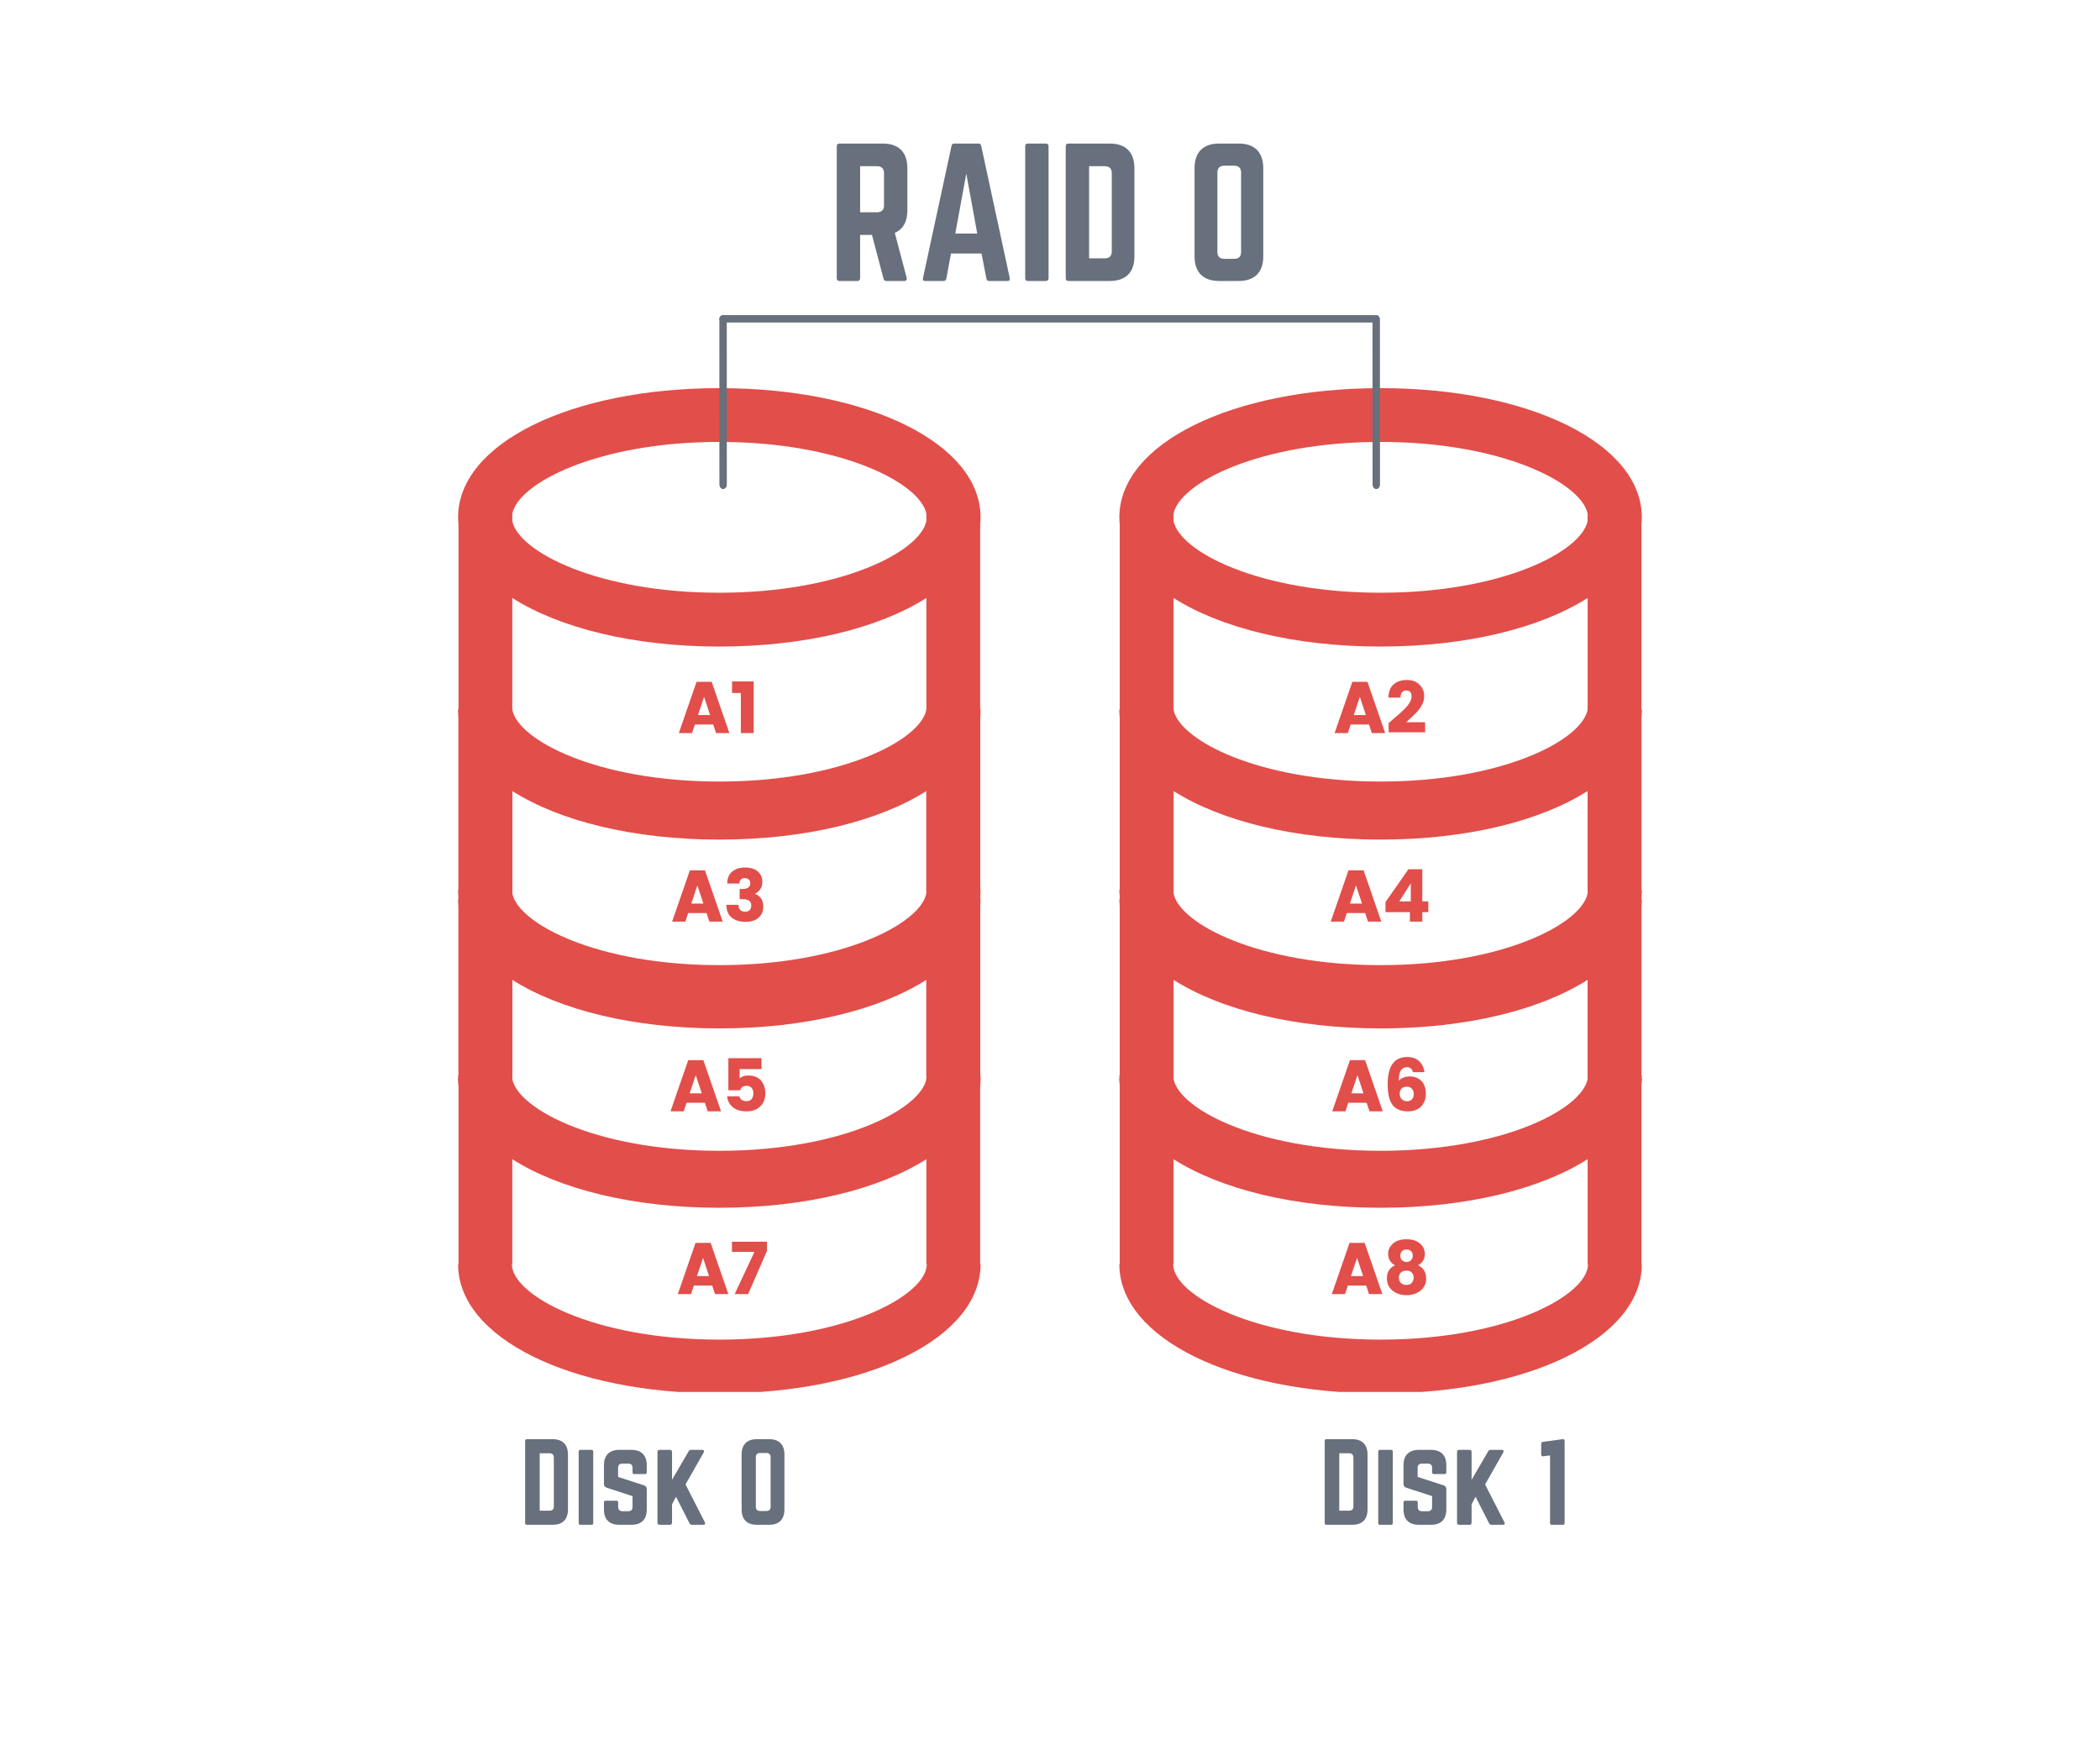 <svg xmlns="http://www.w3.org/2000/svg" width="705" viewBox="0 0 705 591" height="591" version="1.0"><defs><clipPath id="a"><path d="M 153.621 238.09 L 329.57 238.09 L 329.57 467.203 L 153.621 467.203 Z M 153.621 238.09"/></clipPath><clipPath id="b"><path d="M 153.621 130.277 L 329.57 130.277 L 329.57 404.316 L 153.621 404.316 Z M 153.621 130.277"/></clipPath><clipPath id="c"><path d="M 375.613 238.09 L 551.566 238.09 L 551.566 467.203 L 375.613 467.203 Z M 375.613 238.09"/></clipPath><clipPath id="d"><path d="M 375.613 130.277 L 551.566 130.277 L 551.566 404.316 L 375.613 404.316 Z M 375.613 130.277"/></clipPath></defs><g clip-path="url(#a)"><path fill="#E24E4A" d="M 241.488 449.637 C 198.98 449.637 171.848 434.641 171.848 424.332 L 171.984 424.332 L 171.984 389.082 C 187.762 399.125 212.559 405.379 241.488 405.379 C 270.418 405.379 295.215 399.125 310.996 389.07 L 310.996 424.332 L 311.129 424.332 C 311.129 434.641 283.996 449.637 241.488 449.637 Z M 241.488 211.711 C 282.375 211.711 309.012 225.578 310.996 235.812 L 310.996 238.223 C 309.012 248.465 282.375 262.324 241.488 262.324 C 200.613 262.324 173.973 248.477 171.984 238.23 L 171.984 235.805 C 173.973 225.57 200.613 211.711 241.488 211.711 Z M 171.984 303.035 L 171.984 264.078 C 187.762 274.133 212.559 280.387 241.488 280.387 C 270.418 280.387 295.215 274.133 310.996 264.078 L 310.996 303.027 C 309.012 313.262 282.375 327.121 241.488 327.121 C 200.613 327.121 173.973 313.27 171.984 303.035 Z M 241.488 345.184 C 270.418 345.184 295.215 338.93 310.996 328.875 L 310.996 363.223 C 309.012 373.457 282.375 387.324 241.488 387.324 C 200.613 387.324 173.973 373.469 171.984 363.23 L 171.984 328.875 C 187.762 338.93 212.559 345.184 241.488 345.184 Z M 329.191 301.82 L 329.059 301.82 L 329.059 239.477 C 329.141 238.664 329.191 237.844 329.191 237.016 C 329.191 212.297 291.484 193.656 241.488 193.656 C 191.492 193.656 153.785 212.297 153.785 237.016 C 153.785 237.844 153.836 238.672 153.922 239.484 L 153.922 301.82 L 153.785 301.82 C 153.785 302.648 153.836 303.469 153.922 304.289 L 153.922 362.02 L 153.785 362.02 C 153.785 362.848 153.836 363.664 153.922 364.477 L 153.922 424.332 L 153.785 424.332 C 153.785 449.051 191.492 467.691 241.488 467.691 C 291.484 467.691 329.191 449.051 329.191 424.332 L 329.059 424.332 L 329.059 364.469 C 329.141 363.656 329.191 362.836 329.191 362.02 L 329.059 362.02 L 329.059 304.273 C 329.141 303.461 329.191 302.641 329.191 301.82"/></g><g clip-path="url(#b)"><path fill="#E24E4A" d="M 241.488 386.258 C 198.98 386.258 171.848 371.266 171.848 360.953 L 171.984 360.953 L 171.984 325.703 C 187.762 335.746 212.559 342.004 241.488 342.004 C 270.418 342.004 295.215 335.746 310.996 325.695 L 310.996 360.953 L 311.129 360.953 C 311.129 371.266 283.996 386.258 241.488 386.258 Z M 241.488 148.332 C 282.375 148.332 309.012 162.199 310.996 172.438 L 310.996 174.844 C 309.012 185.09 282.375 198.945 241.488 198.945 C 200.613 198.945 173.973 185.098 171.984 174.852 L 171.984 172.426 C 173.973 162.191 200.613 148.332 241.488 148.332 Z M 171.984 239.656 L 171.984 200.703 C 187.762 210.754 212.559 217.012 241.488 217.012 C 270.418 217.012 295.215 210.754 310.996 200.703 L 310.996 239.648 C 309.012 249.887 282.375 263.742 241.488 263.742 C 200.613 263.742 173.973 249.895 171.984 239.656 Z M 241.488 281.805 C 270.418 281.805 295.215 275.551 310.996 265.5 L 310.996 299.844 C 309.012 310.082 282.375 323.945 241.488 323.945 C 200.613 323.945 173.973 310.09 171.984 299.852 L 171.984 265.5 C 187.762 275.551 212.559 281.805 241.488 281.805 Z M 329.191 238.445 L 329.059 238.445 L 329.059 176.098 C 329.141 175.289 329.191 174.469 329.191 173.641 C 329.191 148.918 291.484 130.277 241.488 130.277 C 191.492 130.277 153.785 148.918 153.785 173.641 C 153.785 174.469 153.836 175.297 153.922 176.105 L 153.922 238.445 L 153.785 238.445 C 153.785 239.273 153.836 240.094 153.922 240.91 L 153.922 298.641 L 153.785 298.641 C 153.785 299.469 153.836 300.289 153.922 301.098 L 153.922 360.953 L 153.785 360.953 C 153.785 385.672 191.492 404.316 241.488 404.316 C 291.484 404.316 329.191 385.672 329.191 360.953 L 329.059 360.953 L 329.059 301.09 C 329.141 300.281 329.191 299.461 329.191 298.641 L 329.059 298.641 L 329.059 240.895 C 329.141 240.082 329.191 239.266 329.191 238.445"/></g><g clip-path="url(#c)"><path fill="#E24E4A" d="M 463.48 449.637 C 420.973 449.637 393.844 434.641 393.844 424.332 L 393.977 424.332 L 393.977 389.082 C 409.754 399.125 434.551 405.379 463.48 405.379 C 492.414 405.379 517.211 399.125 532.988 389.07 L 532.988 424.332 L 533.121 424.332 C 533.121 434.641 505.992 449.637 463.48 449.637 Z M 463.48 211.711 C 504.367 211.711 531.004 225.578 532.988 235.812 L 532.988 238.223 C 531.004 248.465 504.367 262.324 463.48 262.324 C 422.605 262.324 395.969 248.477 393.977 238.23 L 393.977 235.805 C 395.969 225.57 422.605 211.711 463.48 211.711 Z M 393.977 303.035 L 393.977 264.078 C 409.754 274.133 434.551 280.387 463.48 280.387 C 492.414 280.387 517.211 274.133 532.988 264.078 L 532.988 303.027 C 531.004 313.262 504.367 327.121 463.48 327.121 C 422.605 327.121 395.969 313.27 393.977 303.035 Z M 463.48 345.184 C 492.414 345.184 517.211 338.93 532.988 328.875 L 532.988 363.223 C 531.004 373.457 504.367 387.324 463.48 387.324 C 422.605 387.324 395.969 373.469 393.977 363.23 L 393.977 328.875 C 409.754 338.93 434.551 345.184 463.48 345.184 Z M 551.184 301.82 L 551.051 301.82 L 551.051 239.477 C 551.133 238.664 551.184 237.844 551.184 237.016 C 551.184 212.297 513.477 193.656 463.48 193.656 C 413.488 193.656 375.781 212.297 375.781 237.016 C 375.781 237.844 375.832 238.672 375.914 239.484 L 375.914 301.82 L 375.781 301.82 C 375.781 302.648 375.832 303.469 375.914 304.289 L 375.914 362.02 L 375.781 362.02 C 375.781 362.848 375.832 363.664 375.914 364.477 L 375.914 424.332 L 375.781 424.332 C 375.781 449.051 413.488 467.691 463.48 467.691 C 513.477 467.691 551.184 449.051 551.184 424.332 L 551.051 424.332 L 551.051 364.469 C 551.133 363.656 551.184 362.836 551.184 362.02 L 551.051 362.02 L 551.051 304.273 C 551.133 303.461 551.184 302.641 551.184 301.82"/></g><g clip-path="url(#d)"><path fill="#E24E4A" d="M 463.48 386.258 C 420.973 386.258 393.844 371.266 393.844 360.953 L 393.977 360.953 L 393.977 325.703 C 409.754 335.746 434.551 342.004 463.48 342.004 C 492.414 342.004 517.211 335.746 532.988 325.695 L 532.988 360.953 L 533.121 360.953 C 533.121 371.266 505.992 386.258 463.48 386.258 Z M 463.48 148.332 C 504.367 148.332 531.004 162.199 532.988 172.438 L 532.988 174.844 C 531.004 185.09 504.367 198.945 463.48 198.945 C 422.605 198.945 395.969 185.098 393.977 174.852 L 393.977 172.426 C 395.969 162.191 422.605 148.332 463.48 148.332 Z M 393.977 239.656 L 393.977 200.703 C 409.754 210.754 434.551 217.012 463.48 217.012 C 492.414 217.012 517.211 210.754 532.988 200.703 L 532.988 239.648 C 531.004 249.887 504.367 263.742 463.48 263.742 C 422.605 263.742 395.969 249.895 393.977 239.656 Z M 463.48 281.805 C 492.414 281.805 517.211 275.551 532.988 265.5 L 532.988 299.844 C 531.004 310.082 504.367 323.945 463.48 323.945 C 422.605 323.945 395.969 310.09 393.977 299.852 L 393.977 265.5 C 409.754 275.551 434.551 281.805 463.48 281.805 Z M 551.184 238.445 L 551.051 238.445 L 551.051 176.098 C 551.133 175.289 551.184 174.469 551.184 173.641 C 551.184 148.918 513.477 130.277 463.48 130.277 C 413.488 130.277 375.781 148.918 375.781 173.641 C 375.781 174.469 375.832 175.297 375.914 176.105 L 375.914 238.445 L 375.781 238.445 C 375.781 239.273 375.832 240.094 375.914 240.91 L 375.914 298.641 L 375.781 298.641 C 375.781 299.469 375.832 300.289 375.914 301.098 L 375.914 360.953 L 375.781 360.953 C 375.781 385.672 413.488 404.316 463.48 404.316 C 513.477 404.316 551.184 385.672 551.184 360.953 L 551.051 360.953 L 551.051 301.09 C 551.133 300.281 551.184 299.461 551.184 298.641 L 551.051 298.641 L 551.051 240.895 C 551.133 240.082 551.184 239.266 551.184 238.445"/></g><g fill="#E24E4A"><g><g><path d="M 12.719 0 L 11.766 -2.875 L 5.609 -2.875 L 4.656 0 L 0.219 0 L 6.172 -17.188 L 11.25 -17.188 L 17.188 0 Z M 6.656 -6.047 L 10.719 -6.047 L 8.688 -12.156 Z M 6.656 -6.047" transform="translate(227.671 246.05)"/></g></g></g><g fill="#E24E4A"><g><g><path d="M 3.641 0 L 3.641 -13.453 L 0.688 -13.453 L 0.688 -17.328 L 7.953 -17.328 L 7.953 0 Z M 3.641 0" transform="translate(245.07 246.05)"/></g></g></g><g fill="#E24E4A"><g><g><path d="M 12.719 0 L 11.766 -2.875 L 5.609 -2.875 L 4.656 0 L 0.219 0 L 6.172 -17.188 L 11.25 -17.188 L 17.188 0 Z M 6.656 -6.047 L 10.719 -6.047 L 8.688 -12.156 Z M 6.656 -6.047" transform="translate(224.877 373.019)"/></g></g></g><g fill="#E24E4A"><g><g><path d="M 2.25 -17.844 L 13.375 -17.844 L 13.375 -14.188 L 6.031 -14.188 L 6.031 -11.062 C 6.758 -11.707 7.688 -12.031 8.812 -12.031 C 9.945 -12.031 10.906 -11.848 11.688 -11.484 C 12.469 -11.117 13.062 -10.633 13.469 -10.031 C 14.27 -8.844 14.672 -7.566 14.672 -6.203 C 14.672 -4.297 14.109 -2.785 12.984 -1.672 C 11.859 -0.555 10.316 0 8.359 0 C 6.41 0 4.867 -0.469 3.734 -1.406 C 2.609 -2.344 1.973 -3.551 1.828 -5.031 L 5.953 -5.031 C 6.035 -4.551 6.285 -4.16 6.703 -3.859 C 7.129 -3.566 7.703 -3.422 8.422 -3.422 C 9.141 -3.422 9.688 -3.66 10.062 -4.141 C 10.445 -4.617 10.641 -5.254 10.641 -6.047 C 10.641 -6.848 10.438 -7.469 10.031 -7.906 C 9.633 -8.344 9.102 -8.562 8.438 -8.562 C 7.77 -8.562 7.258 -8.422 6.906 -8.141 C 6.562 -7.859 6.348 -7.504 6.266 -7.078 L 2.25 -7.078 Z M 2.25 -17.844" transform="translate(242.275 373.019)"/></g></g></g><g fill="#E24E4A"><g><g><path d="M 12.719 0 L 11.766 -2.875 L 5.609 -2.875 L 4.656 0 L 0.219 0 L 6.172 -17.188 L 11.25 -17.188 L 17.188 0 Z M 6.656 -6.047 L 10.719 -6.047 L 8.688 -12.156 Z M 6.656 -6.047" transform="translate(225.424 309.328)"/></g></g></g><g fill="#E24E4A"><g><g><path d="M 7.219 -14.594 C 6.102 -14.594 5.488 -13.988 5.375 -12.781 L 1.312 -12.781 C 1.312 -14.488 1.859 -15.812 2.953 -16.75 C 4.055 -17.688 5.52 -18.156 7.344 -18.156 C 9.164 -18.156 10.582 -17.707 11.594 -16.812 C 12.602 -15.914 13.109 -14.781 13.109 -13.406 C 13.109 -12.312 12.844 -11.422 12.312 -10.734 C 11.781 -10.055 11.238 -9.602 10.688 -9.375 L 10.688 -9.281 C 12.508 -8.57 13.422 -7.16 13.422 -5.047 C 13.422 -3.453 12.883 -2.195 11.812 -1.281 C 10.75 -0.363 9.281 0.094 7.406 0.094 C 5.531 0.094 4 -0.383 2.812 -1.344 C 1.625 -2.301 1.031 -3.734 1.031 -5.641 L 5.078 -5.641 C 5.086 -4.922 5.285 -4.352 5.672 -3.938 C 6.066 -3.52 6.609 -3.312 7.297 -3.312 C 7.992 -3.312 8.516 -3.5 8.859 -3.875 C 9.211 -4.25 9.391 -4.781 9.391 -5.469 C 9.391 -6.164 9.145 -6.688 8.656 -7.031 C 8.176 -7.375 7.379 -7.547 6.266 -7.547 L 5.484 -7.547 L 5.484 -10.938 L 6.266 -10.938 C 8.129 -10.938 9.062 -11.586 9.062 -12.891 C 9.062 -13.41 8.891 -13.82 8.547 -14.125 C 8.211 -14.438 7.77 -14.594 7.219 -14.594 Z M 7.219 -14.594" transform="translate(242.822 309.328)"/></g></g></g><g fill="#E24E4A"><g><g><path d="M 12.719 0 L 11.766 -2.875 L 5.609 -2.875 L 4.656 0 L 0.219 0 L 6.172 -17.188 L 11.25 -17.188 L 17.188 0 Z M 6.656 -6.047 L 10.719 -6.047 L 8.688 -12.156 Z M 6.656 -6.047" transform="translate(227.328 434.364)"/></g></g></g><g fill="#E24E4A"><g><g><path d="M 1 -17.594 L 12.766 -17.594 L 12.766 -14.516 L 6.422 0 L 1.906 0 L 8.562 -14.188 L 1 -14.188 Z M 1 -17.594" transform="translate(244.726 434.364)"/></g></g></g><g fill="#E24E4A"><g><g><path d="M 12.719 0 L 11.766 -2.875 L 5.609 -2.875 L 4.656 0 L 0.219 0 L 6.172 -17.188 L 11.25 -17.188 L 17.188 0 Z M 6.656 -6.047 L 10.719 -6.047 L 8.688 -12.156 Z M 6.656 -6.047" transform="translate(447.828 246.05)"/></g></g></g><g fill="#E24E4A"><g><g><path d="M 0.953 -0.25 L 0.953 -3.344 C 1.391 -3.727 2.004 -4.266 2.797 -4.953 C 3.598 -5.641 4.219 -6.172 4.656 -6.547 C 5.102 -6.93 5.617 -7.41 6.203 -7.984 C 6.785 -8.566 7.223 -9.062 7.516 -9.469 C 8.285 -10.531 8.672 -11.453 8.672 -12.234 C 8.672 -13.609 8.055 -14.297 6.828 -14.297 C 6.242 -14.297 5.781 -14.086 5.438 -13.672 C 5.102 -13.266 4.938 -12.672 4.938 -11.891 L 0.906 -11.891 C 0.906 -13.836 1.469 -15.312 2.594 -16.312 C 3.727 -17.312 5.211 -17.812 7.047 -17.812 C 8.891 -17.812 10.32 -17.285 11.344 -16.234 C 12.375 -15.191 12.891 -13.93 12.891 -12.453 C 12.891 -11.328 12.645 -10.344 12.156 -9.5 C 11.863 -9.008 11.609 -8.594 11.391 -8.25 C 11.18 -7.906 10.832 -7.477 10.344 -6.969 C 9.852 -6.469 9.492 -6.102 9.266 -5.875 C 9.047 -5.656 8.629 -5.266 8.016 -4.703 C 7.41 -4.148 7.023 -3.797 6.859 -3.641 L 13.203 -3.641 L 13.203 -0.25 Z M 0.953 -0.25" transform="translate(465.227 246.05)"/></g></g></g><g fill="#E24E4A"><g><g><path d="M 12.719 0 L 11.766 -2.875 L 5.609 -2.875 L 4.656 0 L 0.219 0 L 6.172 -17.188 L 11.25 -17.188 L 17.188 0 Z M 6.656 -6.047 L 10.719 -6.047 L 8.688 -12.156 Z M 6.656 -6.047" transform="translate(447.026 373.019)"/></g></g></g><g fill="#E24E4A"><g><g><path d="M 10.203 -5.781 C 10.203 -6.477 10 -7.066 9.594 -7.547 C 9.195 -8.035 8.617 -8.281 7.859 -8.281 C 7.109 -8.281 6.52 -8.066 6.094 -7.641 C 5.676 -7.211 5.469 -6.617 5.469 -5.859 C 5.469 -5.109 5.707 -4.508 6.188 -4.062 C 6.664 -3.613 7.258 -3.391 7.969 -3.391 C 8.676 -3.391 9.223 -3.613 9.609 -4.062 C 10.004 -4.508 10.203 -5.082 10.203 -5.781 Z M 7.859 -14.812 C 6.066 -14.812 5.164 -13.281 5.156 -10.219 C 5.539 -10.727 6.07 -11.102 6.75 -11.344 C 7.438 -11.594 8.125 -11.719 8.812 -11.719 C 10.438 -11.719 11.75 -11.211 12.75 -10.203 C 13.75 -9.191 14.25 -7.773 14.25 -5.953 C 14.25 -4.129 13.711 -2.68 12.641 -1.609 C 11.566 -0.535 10.113 0 8.281 0 C 5.895 0 4.156 -0.723 3.062 -2.172 C 1.977 -3.617 1.438 -5.906 1.438 -9.031 C 1.438 -15.164 3.602 -18.234 7.938 -18.234 C 9.719 -18.234 11.094 -17.75 12.062 -16.781 C 13.031 -15.812 13.609 -14.602 13.797 -13.156 L 9.906 -13.156 C 9.676 -14.258 8.992 -14.812 7.859 -14.812 Z M 7.859 -14.812" transform="translate(464.424 373.019)"/></g></g></g><g fill="#E24E4A"><g><g><path d="M 12.719 0 L 11.766 -2.875 L 5.609 -2.875 L 4.656 0 L 0.219 0 L 6.172 -17.188 L 11.25 -17.188 L 17.188 0 Z M 6.656 -6.047 L 10.719 -6.047 L 8.688 -12.156 Z M 6.656 -6.047" transform="translate(446.532 309.328)"/></g></g></g><g fill="#E24E4A"><g><g><path d="M 9.688 -6.781 L 9.688 -12.844 L 5.828 -6.781 Z M 9.391 0 L 9.391 -3.172 L 1.203 -3.172 L 1.203 -6.547 L 8.906 -17.578 L 13.562 -17.578 L 13.562 -6.781 L 15.578 -6.781 L 15.578 -3.172 L 13.562 -3.172 L 13.562 0 Z M 9.391 0" transform="translate(463.93 309.328)"/></g></g></g><g fill="#E24E4A"><g><g><path d="M 12.719 0 L 11.766 -2.875 L 5.609 -2.875 L 4.656 0 L 0.219 0 L 6.172 -17.188 L 11.25 -17.188 L 17.188 0 Z M 6.656 -6.047 L 10.719 -6.047 L 8.688 -12.156 Z M 6.656 -6.047" transform="translate(446.885 434.364)"/></g></g></g><g fill="#E24E4A"><g><g><path d="M 10.297 -5.516 C 10.297 -6.211 10.086 -6.781 9.672 -7.219 C 9.266 -7.664 8.672 -7.891 7.891 -7.891 C 7.117 -7.891 6.5 -7.676 6.031 -7.25 C 5.57 -6.82 5.344 -6.242 5.344 -5.516 C 5.344 -4.797 5.566 -4.207 6.016 -3.75 C 6.461 -3.301 7.082 -3.078 7.875 -3.078 C 8.664 -3.078 9.266 -3.305 9.672 -3.766 C 10.086 -4.234 10.297 -4.816 10.297 -5.516 Z M 10 -12.906 C 10 -13.539 9.805 -14.047 9.422 -14.422 C 9.047 -14.797 8.547 -14.984 7.922 -14.984 C 7.305 -14.984 6.801 -14.797 6.406 -14.422 C 6.008 -14.047 5.812 -13.535 5.812 -12.891 C 5.812 -12.254 6.016 -11.742 6.422 -11.359 C 6.828 -10.973 7.32 -10.781 7.906 -10.781 C 8.488 -10.781 8.984 -10.973 9.391 -11.359 C 9.797 -11.754 10 -12.27 10 -12.906 Z M 1.734 -13.516 C 1.734 -14.848 2.27 -15.992 3.344 -16.953 C 4.414 -17.922 5.938 -18.406 7.906 -18.406 C 9.875 -18.406 11.391 -17.922 12.453 -16.953 C 13.523 -15.984 14.062 -14.832 14.062 -13.5 C 14.062 -11.801 13.301 -10.531 11.781 -9.688 C 13.594 -8.812 14.5 -7.336 14.5 -5.266 C 14.5 -3.555 13.867 -2.191 12.609 -1.172 C 11.359 -0.16 9.789 0.344 7.906 0.344 C 6.031 0.344 4.461 -0.164 3.203 -1.188 C 1.941 -2.219 1.312 -3.578 1.312 -5.266 C 1.312 -7.336 2.219 -8.812 4.031 -9.688 C 2.5 -10.531 1.734 -11.805 1.734 -13.516 Z M 1.734 -13.516" transform="translate(464.283 434.364)"/></g></g></g><g fill="#67707C"><g><g><path d="M 26.586 -37.828 C 26.586 -43.25 23.703 -46.133 18.281 -46.133 L 3.805 -46.133 C 3.23 -46.133 2.883 -45.789 2.883 -45.211 L 2.883 -0.922 C 2.883 -0.348 3.23 0 3.805 0 L 9.805 0 C 10.379 0 10.727 -0.348 10.727 -0.922 L 10.727 -15.453 L 14.707 -15.453 L 18.57 -0.809 C 18.684 -0.289 18.973 0 19.551 0 L 25.547 0 C 26.18 0 26.527 -0.348 26.355 -1.039 L 22.375 -16.148 C 25.145 -17.359 26.586 -19.895 26.586 -23.758 Z M 10.727 -23.066 L 10.727 -38.523 L 16.434 -38.523 C 17.934 -38.523 18.742 -37.715 18.742 -36.215 L 18.742 -25.375 C 18.742 -23.875 17.934 -23.066 16.434 -23.066 Z M 10.727 -23.066" transform="translate(278.03 94.31)"/></g></g></g><g fill="#67707C"><g><g><path d="M 30.68 0 C 31.371 0 31.602 -0.348 31.488 -0.98 L 21.914 -45.328 C 21.797 -45.902 21.453 -46.133 20.934 -46.133 L 12.918 -46.133 C 12.398 -46.133 12.051 -45.902 11.938 -45.328 L 2.363 -0.98 C 2.191 -0.348 2.48 0 3.113 0 L 9.285 0 C 9.805 0 10.094 -0.289 10.207 -0.809 L 11.766 -9.227 L 22.027 -9.227 L 23.645 -0.809 C 23.758 -0.289 24.047 0 24.566 0 Z M 20.586 -15.918 L 13.207 -15.918 L 16.898 -36.043 Z M 20.586 -15.918" transform="translate(307.497 94.31)"/></g></g></g><g fill="#67707C"><g><g><path d="M 3.805 -46.133 C 3.172 -46.133 2.883 -45.789 2.883 -45.211 L 2.883 -0.922 C 2.883 -0.348 3.172 0 3.805 0 L 9.805 0 C 10.379 0 10.727 -0.348 10.727 -0.922 L 10.727 -45.211 C 10.727 -45.789 10.379 -46.133 9.805 -46.133 Z M 3.805 -46.133" transform="translate(341.288 94.31)"/></g></g></g><g fill="#67707C"><g><g><path d="M 2.883 -0.922 C 2.883 -0.289 3.172 0 3.805 0 L 17.645 0 C 23.066 0 25.949 -2.883 25.949 -8.305 L 25.949 -37.773 C 25.949 -43.191 23.066 -46.133 17.645 -46.133 L 3.805 -46.133 C 3.172 -46.133 2.883 -45.789 2.883 -45.211 Z M 10.727 -7.613 L 10.727 -38.523 L 16.031 -38.523 C 17.531 -38.523 18.34 -37.715 18.34 -36.156 L 18.34 -9.918 C 18.34 -8.363 17.531 -7.613 16.031 -7.613 Z M 10.727 -7.613" transform="translate(354.897 94.31)"/></g></g></g><g fill="#67707C"><g><g><path d="M 2.883 -8.305 C 2.883 -2.883 5.766 0 11.188 0 L 17.645 0 C 23.066 0 25.949 -2.883 25.949 -8.305 L 25.949 -37.828 C 25.949 -43.25 23.066 -46.133 17.645 -46.133 L 11.188 -46.133 C 5.766 -46.133 2.883 -43.25 2.883 -37.828 Z M 12.859 -7.438 C 11.359 -7.438 10.555 -8.188 10.555 -9.746 L 10.555 -36.387 C 10.555 -37.887 11.359 -38.695 12.859 -38.695 L 16.203 -38.695 C 17.703 -38.695 18.512 -37.887 18.512 -36.387 L 18.512 -9.746 C 18.512 -8.188 17.703 -7.438 16.203 -7.438 Z M 12.859 -7.438" transform="translate(398.145 94.31)"/></g></g></g><g fill="#67707C"><g><g><path d="M 1.797 -0.574 C 1.797 -0.18 1.977 0 2.371 0 L 10.996 0 C 14.375 0 16.172 -1.797 16.172 -5.176 L 16.172 -23.539 C 16.172 -26.918 14.375 -28.75 10.996 -28.75 L 2.371 -28.75 C 1.977 -28.75 1.797 -28.535 1.797 -28.176 Z M 6.684 -4.742 L 6.684 -24.008 L 9.992 -24.008 C 10.926 -24.008 11.43 -23.504 11.43 -22.535 L 11.43 -6.18 C 11.43 -5.211 10.926 -4.742 9.992 -4.742 Z M 6.684 -4.742" transform="translate(174.503 511.796)"/></g></g></g><g fill="#67707C"><g><g><path d="M 2.371 0 C 1.977 0 1.797 -0.215 1.797 -0.574 L 1.797 -24.582 C 1.797 -24.941 1.977 -25.156 2.371 -25.156 L 6.109 -25.156 C 6.469 -25.156 6.684 -24.941 6.684 -24.582 L 6.684 -0.574 C 6.684 -0.215 6.469 0 6.109 0 Z M 2.371 0" transform="translate(192.473 511.796)"/></g></g></g><g fill="#67707C"><g><g><path d="M 6.973 -25.156 C 3.629 -25.156 1.797 -23.359 1.797 -19.98 L 1.797 -13.766 C 1.797 -13.082 2.121 -12.652 2.766 -12.434 L 11.395 -9.633 L 11.395 -6 C 11.395 -5.031 10.891 -4.562 9.957 -4.562 L 8.016 -4.562 C 7.117 -4.562 6.578 -5.031 6.578 -6 L 6.578 -7.512 C 6.578 -7.906 6.398 -8.086 6 -8.086 L 2.371 -8.086 C 2.012 -8.086 1.797 -7.906 1.797 -7.512 L 1.797 -5.176 C 1.797 -1.797 3.629 0 6.973 0 L 10.996 0 C 14.375 0 16.172 -1.797 16.172 -5.176 L 16.172 -11.934 C 16.172 -12.613 15.848 -13.047 15.238 -13.262 L 6.539 -16.066 L 6.539 -19.121 C 6.539 -20.055 7.078 -20.559 7.977 -20.559 L 9.957 -20.559 C 10.926 -20.559 11.395 -20.055 11.395 -19.121 L 11.395 -17.609 C 11.395 -17.25 11.609 -17.035 11.969 -17.035 L 15.598 -17.035 C 15.992 -17.035 16.172 -17.25 16.172 -17.609 L 16.172 -19.98 C 16.172 -23.359 14.375 -25.156 10.996 -25.156 Z M 6.973 -25.156" transform="translate(200.955 511.796)"/></g></g></g><g fill="#67707C"><g><g><path d="M 17.18 0 C 17.754 0 17.969 -0.359 17.719 -0.828 L 11.215 -13.551 L 17.324 -24.293 C 17.609 -24.762 17.359 -25.156 16.82 -25.156 L 13.047 -25.156 C 12.652 -25.156 12.398 -24.941 12.219 -24.617 L 6.684 -15.094 L 6.684 -24.438 C 6.684 -24.906 6.434 -25.156 5.965 -25.156 L 2.516 -25.156 C 2.047 -25.156 1.797 -24.906 1.797 -24.438 L 1.797 -0.719 C 1.797 -0.25 2.047 0 2.516 0 L 5.965 0 C 6.434 0 6.684 -0.25 6.684 -0.719 L 6.684 -6.863 L 8.016 -9.418 L 12.543 -0.539 C 12.723 -0.18 12.938 0 13.371 0 Z M 17.18 0" transform="translate(218.924 511.796)"/></g></g></g><g fill="#67707C"><g><g><path d="M 1.797 -5.176 C 1.797 -1.797 3.594 0 6.973 0 L 10.996 0 C 14.375 0 16.172 -1.797 16.172 -5.176 L 16.172 -23.574 C 16.172 -26.953 14.375 -28.75 10.996 -28.75 L 6.973 -28.75 C 3.594 -28.75 1.797 -26.953 1.797 -23.574 Z M 8.016 -4.637 C 7.078 -4.637 6.578 -5.102 6.578 -6.074 L 6.578 -22.676 C 6.578 -23.613 7.078 -24.113 8.016 -24.113 L 10.098 -24.113 C 11.035 -24.113 11.535 -23.613 11.535 -22.676 L 11.535 -6.074 C 11.535 -5.102 11.035 -4.637 10.098 -4.637 Z M 8.016 -4.637" transform="translate(247.173 511.796)"/></g></g></g><g fill="#67707C"><g><g><path d="M 1.797 -0.574 C 1.797 -0.18 1.977 0 2.371 0 L 10.996 0 C 14.375 0 16.172 -1.797 16.172 -5.176 L 16.172 -23.539 C 16.172 -26.918 14.375 -28.75 10.996 -28.75 L 2.371 -28.75 C 1.977 -28.75 1.797 -28.535 1.797 -28.176 Z M 6.684 -4.742 L 6.684 -24.008 L 9.992 -24.008 C 10.926 -24.008 11.43 -23.504 11.43 -22.535 L 11.43 -6.18 C 11.43 -5.211 10.926 -4.742 9.992 -4.742 Z M 6.684 -4.742" transform="translate(442.928 511.796)"/></g></g></g><g fill="#67707C"><g><g><path d="M 2.371 0 C 1.977 0 1.797 -0.215 1.797 -0.574 L 1.797 -24.582 C 1.797 -24.941 1.977 -25.156 2.371 -25.156 L 6.109 -25.156 C 6.469 -25.156 6.684 -24.941 6.684 -24.582 L 6.684 -0.574 C 6.684 -0.215 6.469 0 6.109 0 Z M 2.371 0" transform="translate(460.898 511.796)"/></g></g></g><g fill="#67707C"><g><g><path d="M 6.973 -25.156 C 3.629 -25.156 1.797 -23.359 1.797 -19.98 L 1.797 -13.766 C 1.797 -13.082 2.121 -12.652 2.766 -12.434 L 11.395 -9.633 L 11.395 -6 C 11.395 -5.031 10.891 -4.562 9.957 -4.562 L 8.016 -4.562 C 7.117 -4.562 6.578 -5.031 6.578 -6 L 6.578 -7.512 C 6.578 -7.906 6.398 -8.086 6 -8.086 L 2.371 -8.086 C 2.012 -8.086 1.797 -7.906 1.797 -7.512 L 1.797 -5.176 C 1.797 -1.797 3.629 0 6.973 0 L 10.996 0 C 14.375 0 16.172 -1.797 16.172 -5.176 L 16.172 -11.934 C 16.172 -12.613 15.848 -13.047 15.238 -13.262 L 6.539 -16.066 L 6.539 -19.121 C 6.539 -20.055 7.078 -20.559 7.977 -20.559 L 9.957 -20.559 C 10.926 -20.559 11.395 -20.055 11.395 -19.121 L 11.395 -17.609 C 11.395 -17.25 11.609 -17.035 11.969 -17.035 L 15.598 -17.035 C 15.992 -17.035 16.172 -17.25 16.172 -17.609 L 16.172 -19.98 C 16.172 -23.359 14.375 -25.156 10.996 -25.156 Z M 6.973 -25.156" transform="translate(469.38 511.796)"/></g></g></g><g fill="#67707C"><g><g><path d="M 17.18 0 C 17.754 0 17.969 -0.359 17.719 -0.828 L 11.215 -13.551 L 17.324 -24.293 C 17.609 -24.762 17.359 -25.156 16.82 -25.156 L 13.047 -25.156 C 12.652 -25.156 12.398 -24.941 12.219 -24.617 L 6.684 -15.094 L 6.684 -24.438 C 6.684 -24.906 6.434 -25.156 5.965 -25.156 L 2.516 -25.156 C 2.047 -25.156 1.797 -24.906 1.797 -24.438 L 1.797 -0.719 C 1.797 -0.25 2.047 0 2.516 0 L 5.965 0 C 6.434 0 6.684 -0.25 6.684 -0.719 L 6.684 -6.863 L 8.016 -9.418 L 12.543 -0.539 C 12.723 -0.18 12.938 0 13.371 0 Z M 17.18 0" transform="translate(487.35 511.796)"/></g></g></g><g fill="#67707C"><g><g><path d="M 2.48 -27.852 C 2.012 -27.816 1.797 -27.566 1.797 -27.098 L 1.797 -23.648 C 1.797 -23.18 2.086 -22.93 2.551 -23 L 4.781 -23.289 L 4.781 -0.574 C 4.781 -0.215 4.961 0 5.355 0 L 9.094 0 C 9.453 0 9.668 -0.215 9.668 -0.574 L 9.668 -28.176 C 9.668 -28.535 9.453 -28.75 9.094 -28.75 Z M 2.48 -27.852" transform="translate(515.597 511.796)"/></g></g></g><path stroke-linecap="round" transform="matrix(2.998 0 0 2.489 241.503 107.009)" fill="none" d="M 0.5 -0 L 73.171 -0" stroke="#67707C"/><path stroke-linecap="round" transform="matrix(-.001 -2.996 2.489 -.001 462.036 164.143)" fill="none" d="M 0.5 -0 L 18.994 0" stroke="#67707C"/><path stroke-linecap="round" transform="matrix(-.001 -2.996 2.489 -.001 242.764 164.143)" fill="none" d="M 0.5 -0.001 L 18.994 -0" stroke="#67707C"/></svg>